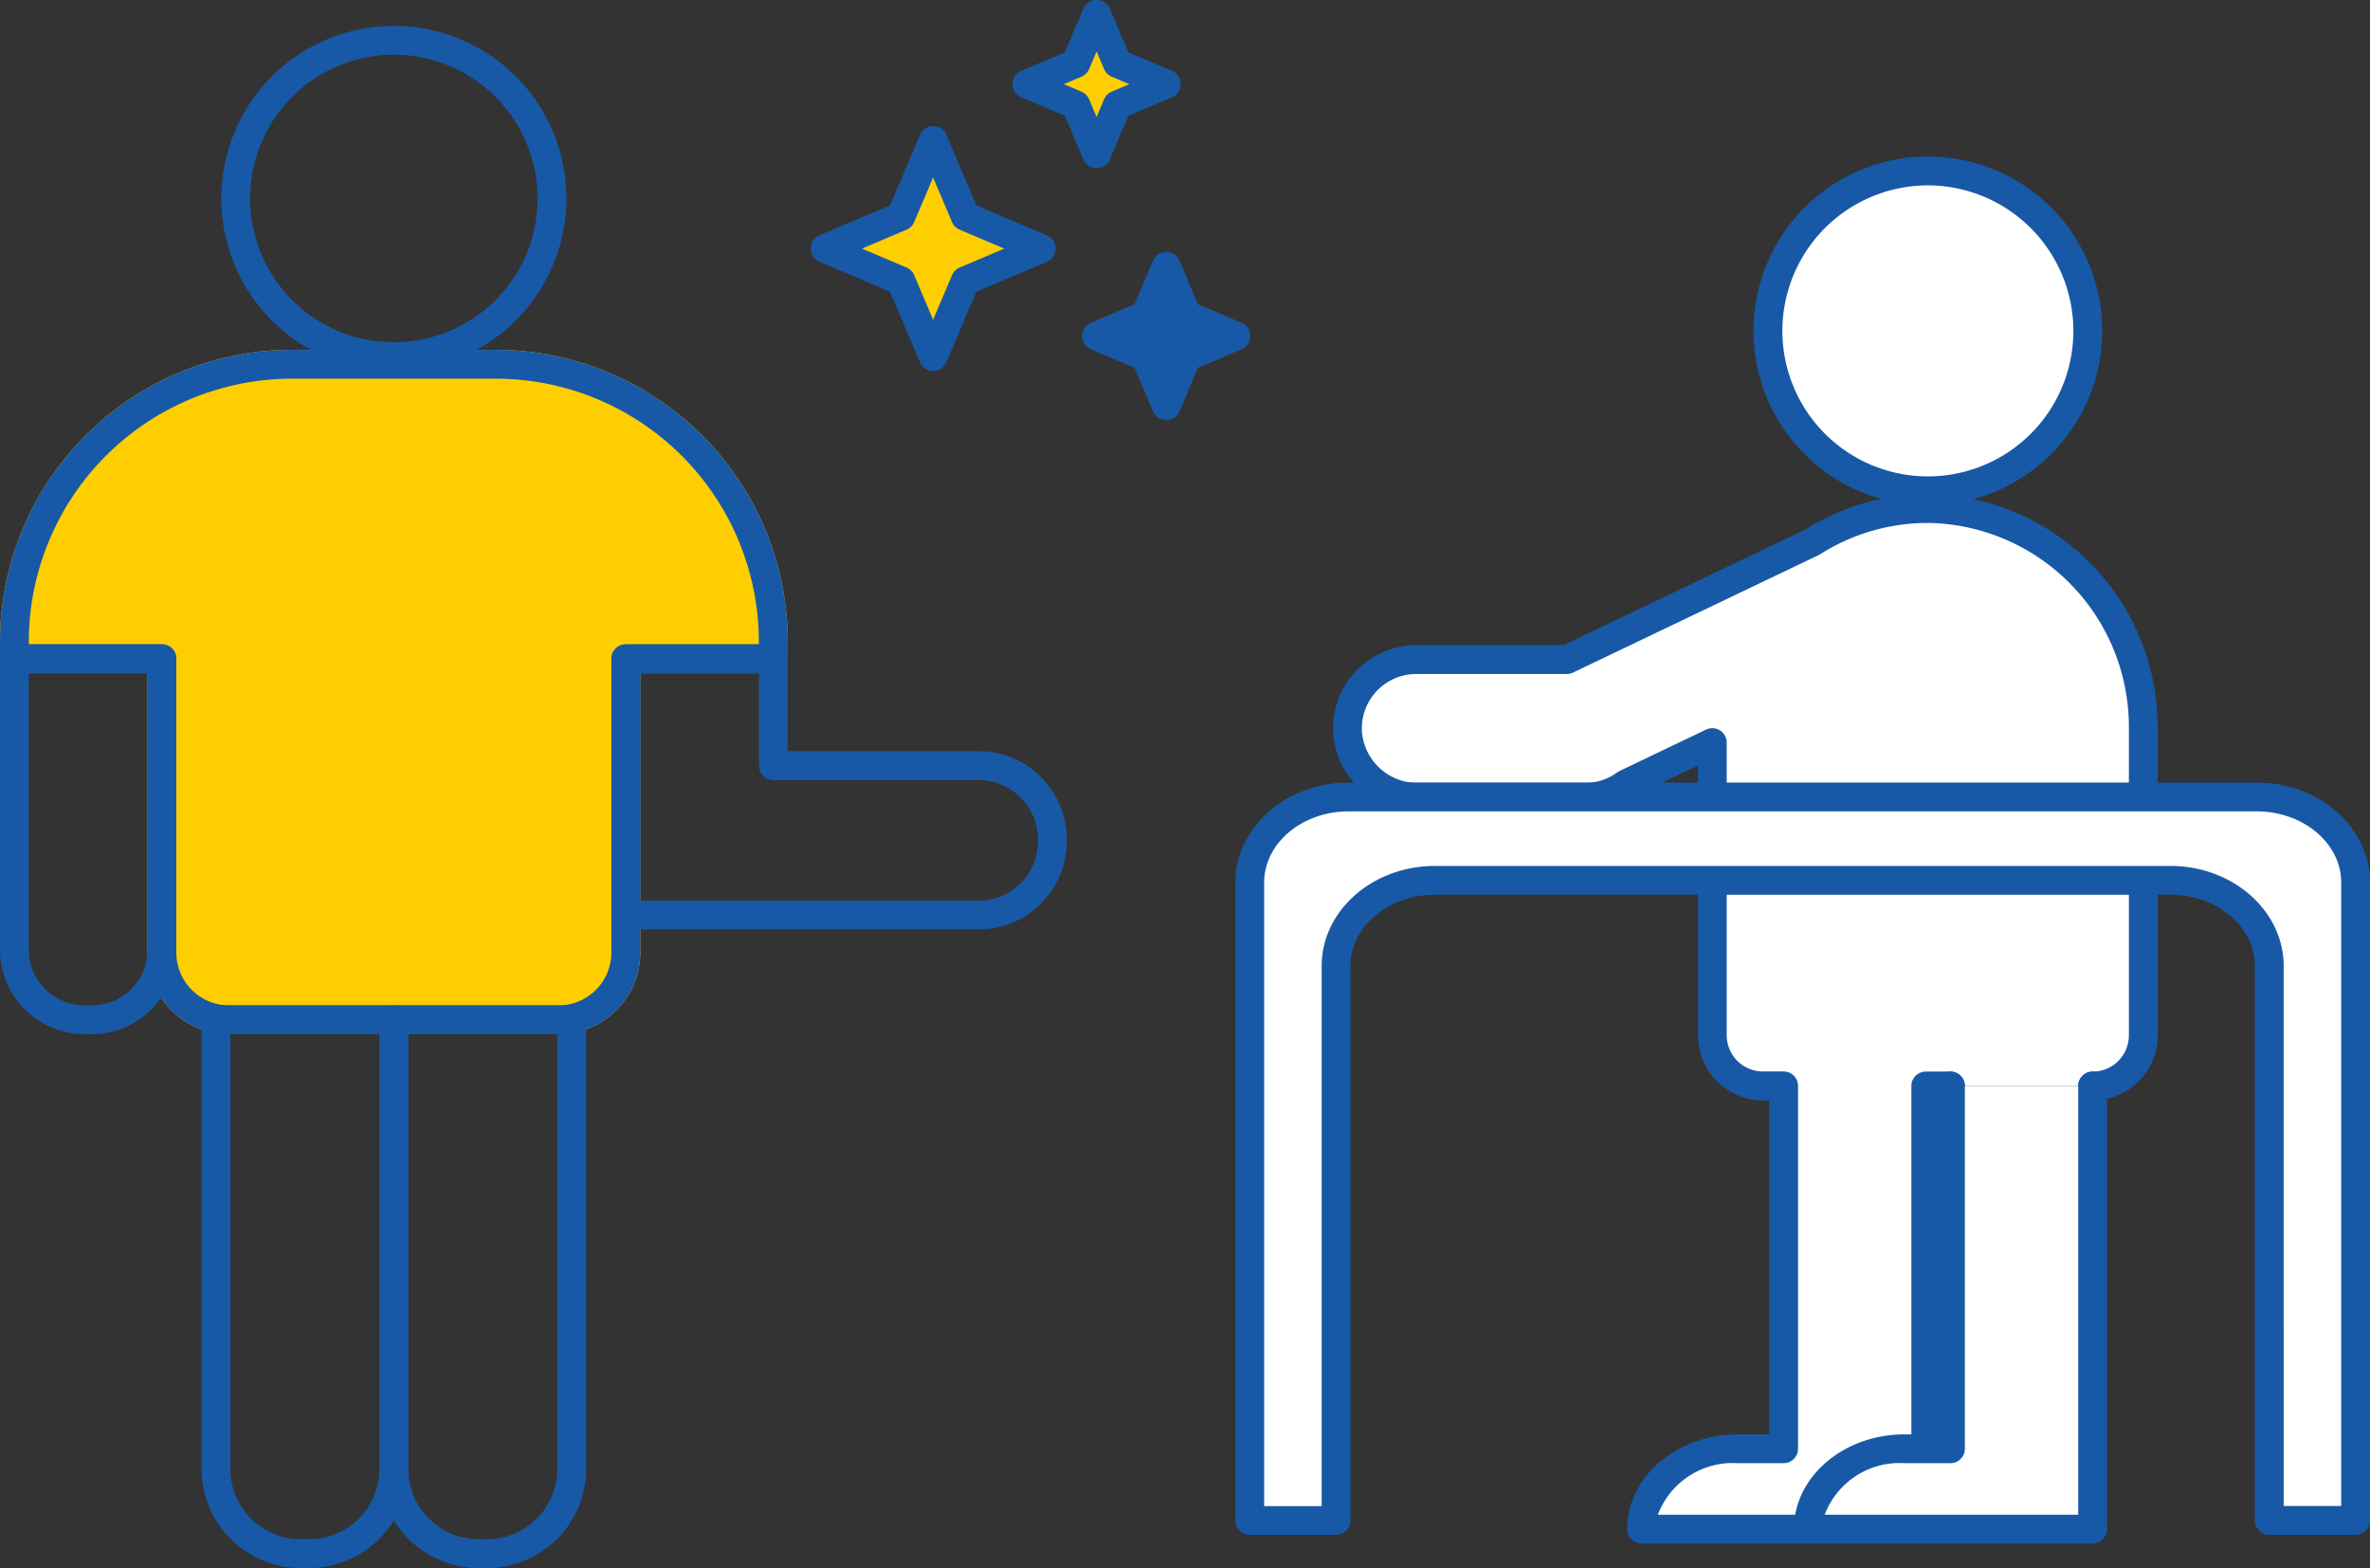 <svg xmlns="http://www.w3.org/2000/svg" width="110.095" height="72.842" viewBox="0 0 110.095 72.842">
  <rect x="0" y="0" width="110.095" height="72.842" fill="#333333" stroke="none"/>
  <g id="Raggruppa_99" data-name="Raggruppa 99" transform="translate(-1384.953 -7395.931)">
    <path id="Tracciato_230" data-name="Tracciato 230" d="M25.953,110.291H10.641A3.793,3.793,0,0,1,6.852,106.5V93.518H.669A.669.669,0,0,1,0,92.849v-.793A13.569,13.569,0,0,1,13.554,78.5H23.04A13.57,13.57,0,0,1,36.594,92.055v.793a.669.669,0,0,1-.669.669H29.742V106.5a3.793,3.793,0,0,1-3.789,3.789" transform="translate(1384.953 7333.683)" fill="#fece00"/>
    <path id="Tracciato_195" data-name="Tracciato 195" d="M57.675,21.843a8.016,8.016,0,1,1,8.016-8.016,8.025,8.025,0,0,1-8.016,8.016m0-14.694a6.678,6.678,0,1,0,6.678,6.678,6.686,6.686,0,0,0-6.678-6.678" transform="translate(1345.575 7391.323)" fill="#1759a6"/>
    <path id="Tracciato_197" data-name="Tracciato 197" d="M90.142,251.722h-.388a4.614,4.614,0,0,1-4.608-4.608v-20.86a.669.669,0,0,1,.669-.669h8.266a.669.669,0,0,1,.669.669v20.86a4.614,4.614,0,0,1-4.609,4.608m-3.658-24.8v20.191a3.274,3.274,0,0,0,3.27,3.27h.388a3.274,3.274,0,0,0,3.271-3.27V226.923Z" transform="translate(1317.435 7217.05)" fill="#1759a6"/>
    <path id="Tracciato_199" data-name="Tracciato 199" d="M50.214,251.722h-.388a4.614,4.614,0,0,1-4.608-4.608v-20.86a.669.669,0,0,1,.669-.669h8.266a.669.669,0,0,1,.669.669v20.86a4.614,4.614,0,0,1-4.608,4.608m-3.658-24.8v20.191a3.274,3.274,0,0,0,3.271,3.27h.388a3.274,3.274,0,0,0,3.27-3.27V226.923Z" transform="translate(1349.097 7217.05)" fill="#1759a6"/>
    <path id="Tracciato_201" data-name="Tracciato 201" d="M25.953,110.291H10.641A3.793,3.793,0,0,1,6.852,106.5V93.518H.669A.669.669,0,0,1,0,92.849v-.793A13.569,13.569,0,0,1,13.554,78.5H23.04A13.57,13.57,0,0,1,36.594,92.055v.793a.669.669,0,0,1-.669.669H29.742V106.5a3.793,3.793,0,0,1-3.789,3.789M1.338,92.18H7.521a.669.669,0,0,1,.669.669V106.5a2.454,2.454,0,0,0,2.451,2.451H25.953A2.454,2.454,0,0,0,28.4,106.5V92.849a.669.669,0,0,1,.669-.669h6.183v-.124A12.23,12.23,0,0,0,23.04,79.839H13.554A12.23,12.23,0,0,0,1.338,92.055Z" transform="translate(1384.953 7333.683)" fill="#1759a6"/>
    <path id="Tracciato_203" data-name="Tracciato 203" d="M4.255,162.681H3.934A3.939,3.939,0,0,1,0,158.747V145.239a.669.669,0,0,1,.669-.669H7.521a.669.669,0,0,1,.669.669v13.508a3.939,3.939,0,0,1-3.934,3.934M1.338,145.908v12.839a2.6,2.6,0,0,0,2.6,2.6h.321a2.6,2.6,0,0,0,2.6-2.6V145.908Z" transform="translate(1384.953 7281.292)" fill="#1759a6"/>
    <path id="Tracciato_205" data-name="Tracciato 205" d="M154.252,157.811H137.866a.669.669,0,0,1-.669-.669v-11.9a.669.669,0,0,1,.669-.669h6.852a.669.669,0,0,1,.669.669v4.291h8.865a4.1,4.1,0,0,1,4.095,4.1v.09a4.1,4.1,0,0,1-4.095,4.095m-15.717-1.338h15.717a2.76,2.76,0,0,0,2.757-2.757v-.09a2.76,2.76,0,0,0-2.757-2.757h-9.534a.669.669,0,0,1-.669-.669v-4.292h-5.514Z" transform="translate(1276.161 7281.292)" fill="#1759a6"/>
    <path id="Tracciato_213" data-name="Tracciato 213" d="M396.69,45.79a7.428,7.428,0,1,0,7.428-7.428,7.428,7.428,0,0,0-7.428,7.428" transform="translate(1070.392 7365.511)" fill="#fff"/>
    <path id="Tracciato_214" data-name="Tracciato 214" d="M401.556,51.325a8.1,8.1,0,1,1,8.1-8.1,8.106,8.106,0,0,1-8.1,8.1m0-14.856a6.759,6.759,0,1,0,6.759,6.759,6.767,6.767,0,0,0-6.759-6.759" transform="translate(1072.954 7368.074)" fill="#1759a6"/>
    <path id="Tracciato_215" data-name="Tracciato 215" d="M330.354,140.93h-1.146v20.583H316c0-2.061,2-3.731,4.471-3.731h2.132V140.93h-.962a2.35,2.35,0,0,1-2.35-2.35v-13.6l-4.039,1.932a3.183,3.183,0,0,1-1.878.611h-7.73a3.271,3.271,0,0,1-3.3-2.985,3.2,3.2,0,0,1,3.191-3.411h6.991l11.424-5.464a9.959,9.959,0,0,1,5.485-1.55,10.138,10.138,0,0,1,9.872,10.207V138.58a2.35,2.35,0,0,1-2.35,2.35Z" transform="translate(1145.21 7305.45)" fill="#fff"/>
    <path id="Tracciato_216" data-name="Tracciato 216" d="M326.645,159.62H313.438a.669.669,0,0,1-.669-.669c0-2.426,2.306-4.4,5.14-4.4h1.463V139.037h-.294a3.022,3.022,0,0,1-3.019-3.019V123.476l-3.028,1.448a3.838,3.838,0,0,1-2.22.7h-7.73a3.933,3.933,0,0,1-3.969-3.611,3.837,3.837,0,0,1,1.037-2.9,3.882,3.882,0,0,1,2.822-1.223h6.839l11.252-5.382a10.629,10.629,0,0,1,5.818-1.632,10.82,10.82,0,0,1,10.532,10.876v14.267a3.022,3.022,0,0,1-3.019,3.019.669.669,0,1,1,0-1.338,1.683,1.683,0,0,0,1.681-1.681V121.752a9.477,9.477,0,0,0-9.211-9.538,9.3,9.3,0,0,0-5.118,1.446.647.647,0,0,1-.069.039l-11.424,5.465a.67.67,0,0,1-.289.065h-6.991a2.53,2.53,0,0,0-2.524,2.7,2.592,2.592,0,0,0,2.633,2.36h7.73a2.509,2.509,0,0,0,1.485-.483.664.664,0,0,1,.1-.062l4.038-1.932a.669.669,0,0,1,.958.6v13.6a1.683,1.683,0,0,0,1.681,1.681h.963a.669.669,0,0,1,.669.669V155.22a.669.669,0,0,1-.669.669h-2.132a3.72,3.72,0,0,0-3.711,2.394h11.777V138.368a.669.669,0,0,1,.669-.669h1.146a.669.669,0,0,1,0,1.338h-.477v19.914a.669.669,0,0,1-.669.669" transform="translate(1147.773 7308.011)" fill="#1759a6"/>
    <path id="Tracciato_217" data-name="Tracciato 217" d="M412.37,243.669v16.852h-2.132c-2.469,0-4.471,1.67-4.471,3.731h13.206V243.669Z" transform="translate(1063.194 7202.71)" fill="#fff"/>
    <path id="Tracciato_218" data-name="Tracciato 218" d="M416.411,262.359H403.2a.669.669,0,0,1-.669-.669c0-2.426,2.306-4.4,5.14-4.4h1.463V241.107a.669.669,0,1,1,1.338,0v16.852a.669.669,0,0,1-.669.669h-2.132a3.72,3.72,0,0,0-3.711,2.394h11.777V241.107a.669.669,0,1,1,1.338,0V261.69a.669.669,0,0,1-.669.669" transform="translate(1065.756 7205.272)" fill="#1759a6"/>
    <path id="Tracciato_219" data-name="Tracciato 219" d="M280.409,182.8v29.63h4.01V186.67c0-2.2,2.056-3.977,4.592-3.977h34.167c2.536,0,4.592,1.781,4.592,3.977v25.757h4.01V182.8c0-2.2-2.056-3.977-4.592-3.977H285c-2.536,0-4.592,1.781-4.592,3.977" transform="translate(1162.599 7254.133)" fill="#fff"/>
    <path id="Tracciato_220" data-name="Tracciato 220" d="M329.218,210.534h-4.01a.669.669,0,0,1-.669-.669V184.108c0-1.824-1.76-3.308-3.922-3.308H286.449c-2.163,0-3.923,1.484-3.923,3.308v25.757a.669.669,0,0,1-.669.669h-4.01a.669.669,0,0,1-.669-.669v-29.63c0-2.562,2.36-4.646,5.261-4.646h42.188c2.9,0,5.261,2.084,5.261,4.646v29.63a.669.669,0,0,1-.669.669m-3.342-1.338h2.673V180.235c0-1.824-1.76-3.308-3.923-3.308H282.439c-2.163,0-3.923,1.484-3.923,3.308V209.2h2.672V184.108c0-2.562,2.36-4.646,5.261-4.646h34.167c2.9,0,5.26,2.084,5.26,4.646Z" transform="translate(1165.161 7256.695)" fill="#1759a6"/>
    <path id="Tracciato_221" data-name="Tracciato 221" d="M191.657,38.042l3.525-1.495-3.525-1.495-1.495-3.525-1.495,3.525-3.525,1.495,3.525,1.495,1.495,3.525Z" transform="translate(1238.141 7370.931)" fill="#fece00"/>
    <path id="Tracciato_222" data-name="Tracciato 222" d="M187.6,39.672h0a.669.669,0,0,1-.616-.408l-1.389-3.275L182.319,34.6a.669.669,0,0,1,0-1.232l3.276-1.389,1.389-3.276a.669.669,0,0,1,1.232,0l1.389,3.276,3.275,1.389a.669.669,0,0,1,0,1.232L189.6,35.989l-1.389,3.276a.669.669,0,0,1-.616.408m-3.306-5.688,2.072.879a.668.668,0,0,1,.355.355l.879,2.072.879-2.072a.668.668,0,0,1,.355-.354l2.072-.879-2.072-.879a.669.669,0,0,1-.355-.354l-.879-2.073-.879,2.072a.668.668,0,0,1-.355.355Z" transform="translate(1240.704 7373.494)" fill="#1759a6"/>
    <path id="Tracciato_223" data-name="Tracciato 223" d="M250.247,63.964,252.52,63l-2.272-.964-.964-2.272-.964,2.272L246.048,63l2.272.964.964,2.272Z" transform="translate(1189.846 7348.54)" fill="#1759a6"/>
    <path id="Tracciato_224" data-name="Tracciato 224" d="M246.721,64.344a.668.668,0,0,1-.616-.408l-.858-2.023-2.024-.858a.669.669,0,0,1,0-1.232l2.023-.858.858-2.023a.669.669,0,0,1,1.232,0l.858,2.023,2.023.858a.669.669,0,0,1,0,1.232l-2.023.858-.858,2.023a.669.669,0,0,1-.616.408m-1.523-3.9.82.348a.668.668,0,0,1,.354.355l.348.82.348-.82a.668.668,0,0,1,.354-.355l.82-.348-.82-.348a.668.668,0,0,1-.355-.355l-.348-.82-.348.82a.668.668,0,0,1-.355.355Z" transform="translate(1192.409 7351.102)" fill="#1759a6"/>
    <path id="Tracciato_225" data-name="Tracciato 225" d="M234.618,7.43l2.272-.964L234.618,5.5l-.964-2.272L232.691,5.5l-2.272.964,2.272.964.964,2.272Z" transform="translate(1202.239 7393.369)" fill="#fece00"/>
    <path id="Tracciato_226" data-name="Tracciato 226" d="M231.092,7.809h0a.668.668,0,0,1-.616-.408l-.858-2.023-2.023-.858a.669.669,0,0,1,0-1.232l2.023-.858.858-2.023a.669.669,0,0,1,1.232,0l.858,2.023,2.023.858a.669.669,0,0,1,0,1.232l-2.023.858L231.708,7.4a.669.669,0,0,1-.616.408m-1.522-3.9.82.348a.668.668,0,0,1,.355.355l.348.82.348-.82a.668.668,0,0,1,.355-.354l.82-.348-.82-.348a.668.668,0,0,1-.355-.354l-.348-.82-.348.82a.668.668,0,0,1-.355.355Z" transform="translate(1204.802 7395.932)" fill="#1759a6"/>
  </g>
</svg>
